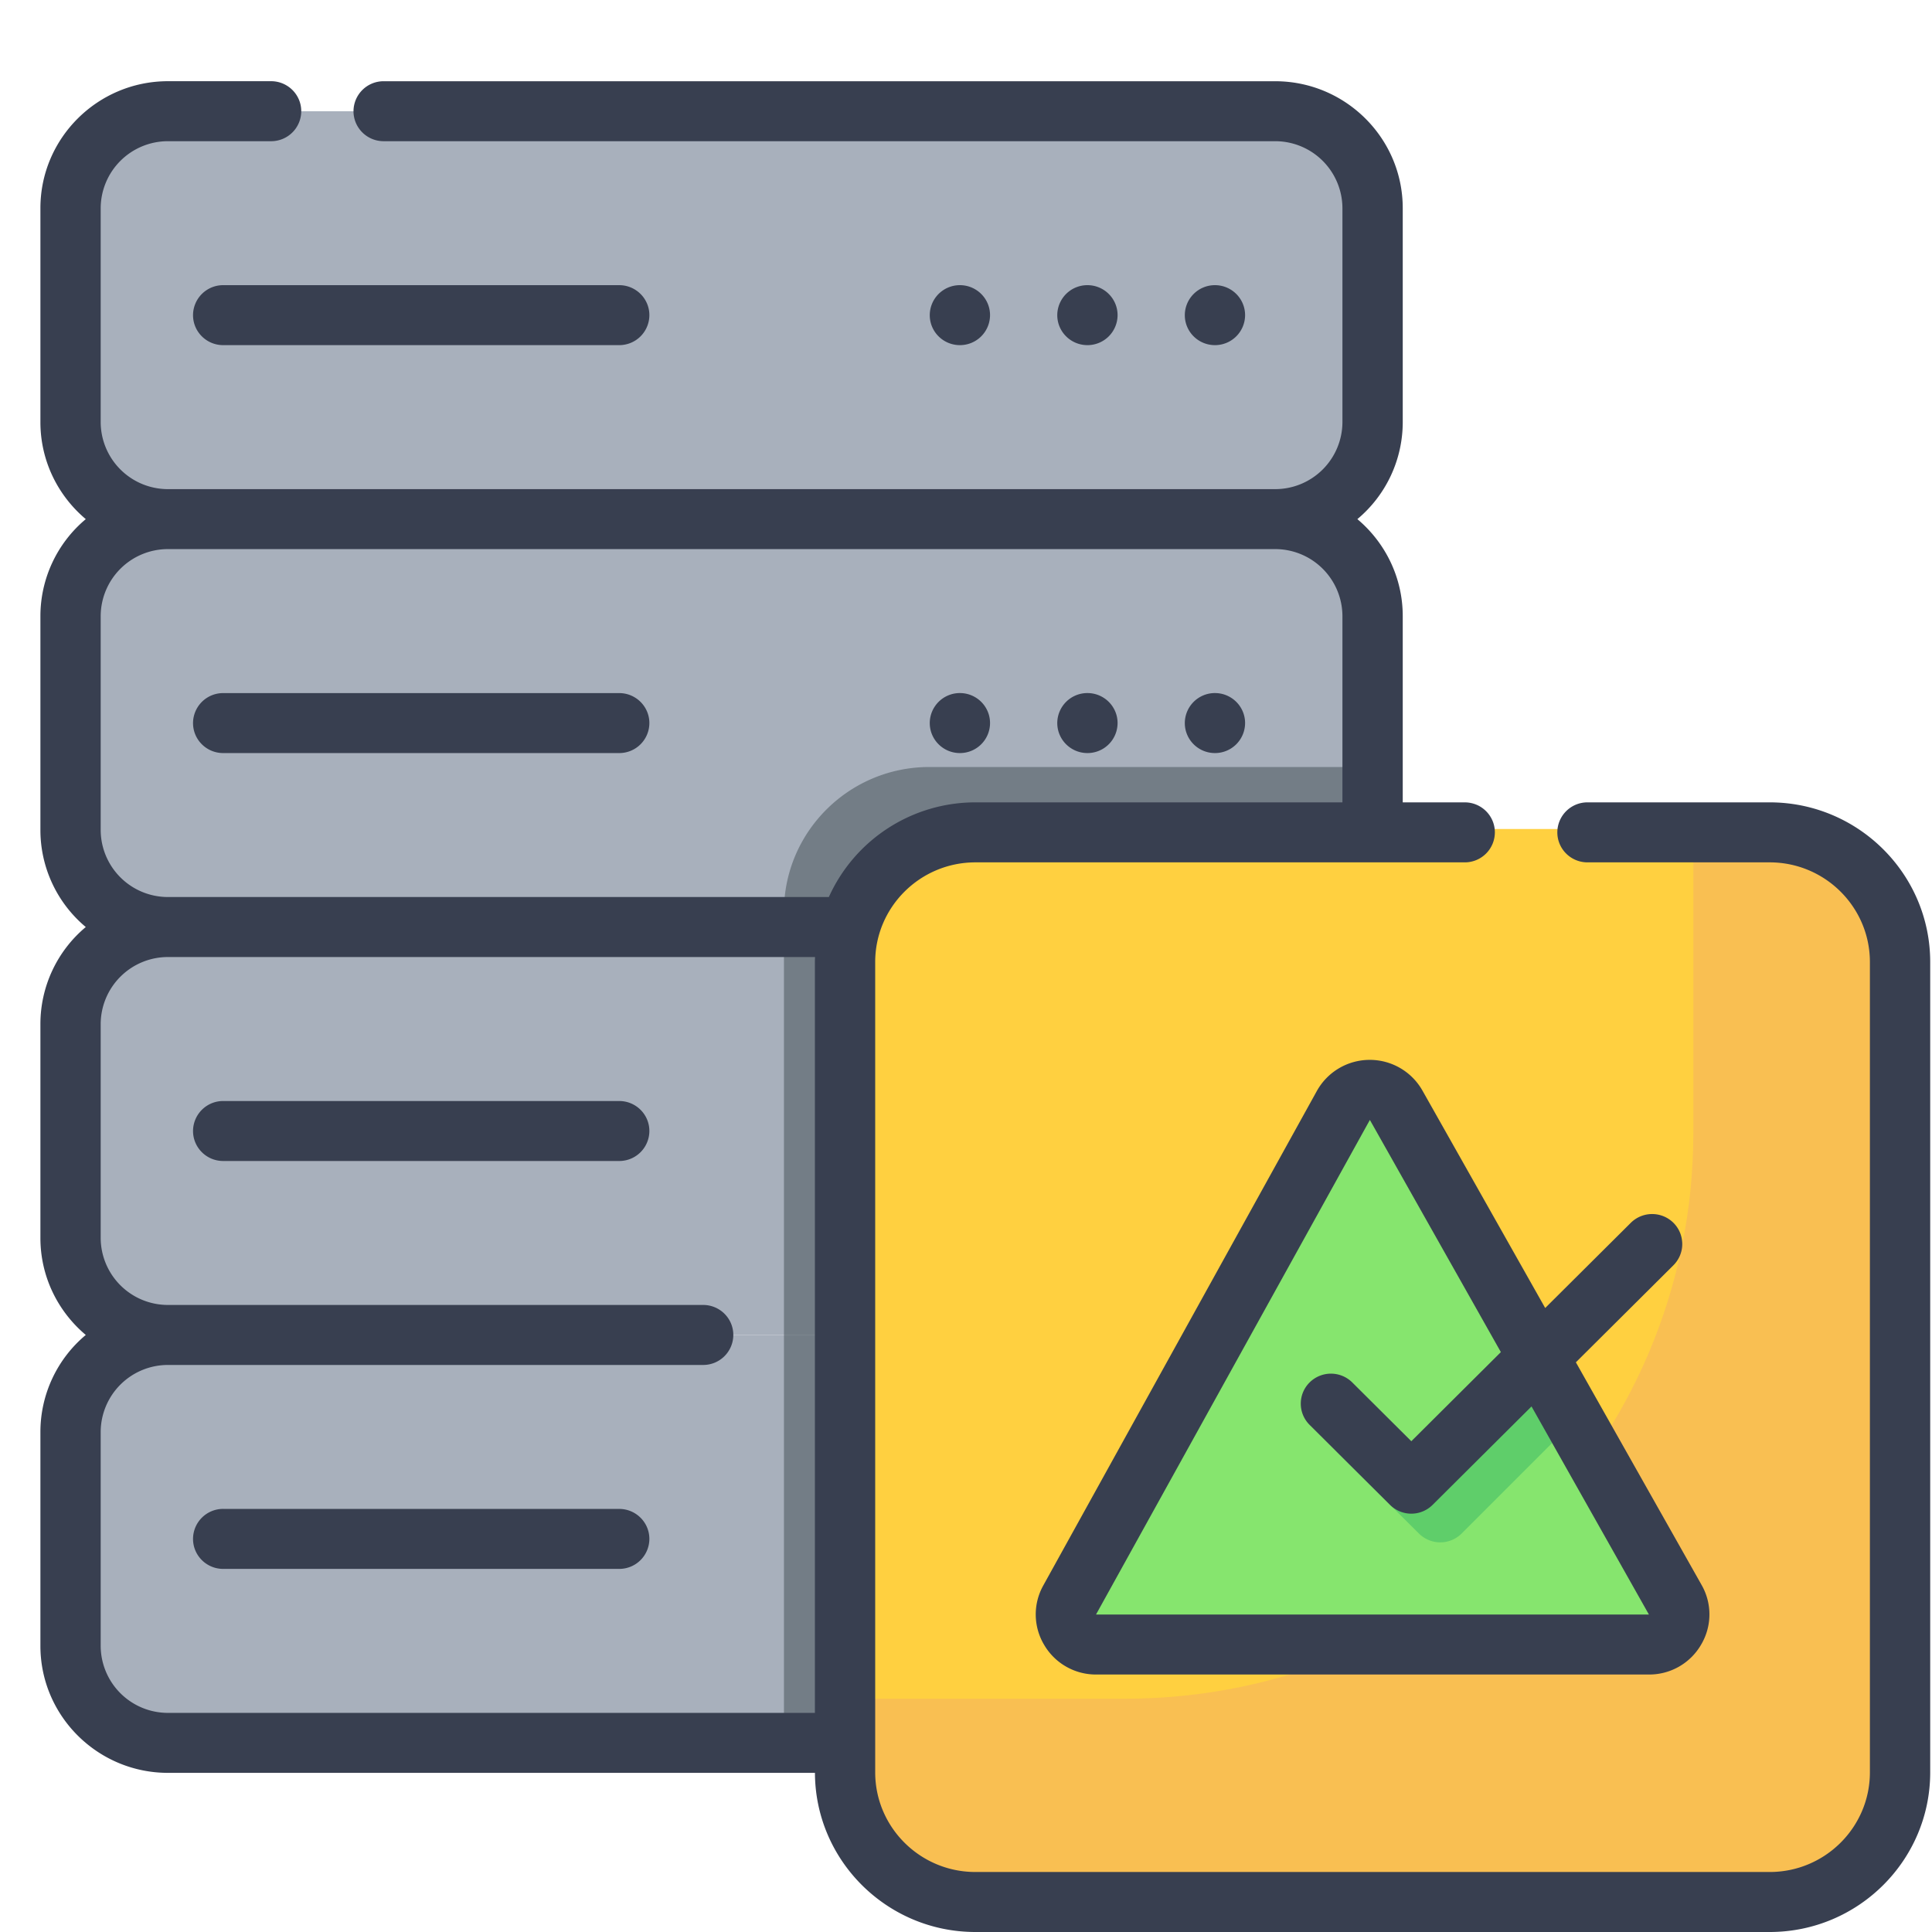<svg width="70" height="70" fill="none" xmlns="http://www.w3.org/2000/svg"><path d="M46.2 33.588H6.086a3.523 3.523 0 01-3.531-3.514v-7.752a3.523 3.523 0 013.531-3.513H46.2a3.523 3.523 0 013.531 3.513v7.752c0 1.94-1.58 3.514-3.53 3.514z" fill="#A8B0BC"/><path d="M46.2 48.368H6.086a3.523 3.523 0 01-3.531-3.514v-7.752a3.522 3.522 0 013.531-3.514H46.2a3.522 3.522 0 013.531 3.514v7.752c0 1.94-1.58 3.514-3.53 3.514zm0-29.559H6.086a3.523 3.523 0 01-3.531-3.514V7.543A3.523 3.523 0 016.087 4.03H46.2a3.522 3.522 0 013.531 3.514v7.752c0 1.94-1.58 3.514-3.53 3.514z" fill="#A8B0BC"/><path d="M46.2 4.03h-8.31a3.523 3.523 0 013.532 3.513v7.752a3.523 3.523 0 01-3.532 3.514h8.31a3.523 3.523 0 003.53-3.514V7.543A3.523 3.523 0 0046.2 4.03z" fill="#A8B0BC"/><path d="M46.2 18.808h-8.31a3.523 3.523 0 013.532 3.514v7.752a3.523 3.523 0 01-3.532 3.514h8.31a3.523 3.523 0 003.53-3.514v-7.752a3.523 3.523 0 00-3.53-3.514zm0 44.34H6.086a3.523 3.523 0 01-3.531-3.514v-7.752a3.522 3.522 0 013.531-3.514H46.2a3.522 3.522 0 013.531 3.514v7.752c0 1.94-1.58 3.514-3.53 3.514z" fill="#A8B0BC"/><path d="M46.2 33.588h-8.31a3.523 3.523 0 013.532 3.514v7.752a3.523 3.523 0 01-3.532 3.514h8.31a3.523 3.523 0 003.53-3.514v-7.752a3.523 3.523 0 00-3.53-3.514z" fill="#A8B0BC"/><path d="M46.2 48.368h-8.31a3.523 3.523 0 013.532 3.514v7.752a3.523 3.523 0 01-3.532 3.514h8.31a3.523 3.523 0 003.53-3.514v-7.752a3.522 3.522 0 00-3.53-3.514z" fill="#A8B0BC"/><path opacity=".5" d="M49.73 30.075V27.79H33.674c-2.91 0-5.27 2.348-5.27 5.244v30.113H46.2a3.523 3.523 0 003.531-3.514v-7.752a3.523 3.523 0 00-3.531-3.514 3.523 3.523 0 003.531-3.514v-7.752A3.523 3.523 0 0046.2 33.59a3.523 3.523 0 003.531-3.514z" fill="#3F4A50"/><path d="M64.12 68.792H35.34c-2.608 0-4.723-2.104-4.723-4.7V34.737c0-2.595 2.115-4.7 4.723-4.7h28.78c2.608 0 4.722 2.105 4.722 4.7v29.357c0 2.595-2.114 4.699-4.722 4.699z" fill="#FFD040"/><path d="M64.12 30.037h-2.767v11.01c0 11.323-9.225 20.501-20.604 20.501h-10.13v2.545c0 2.595 2.114 4.7 4.722 4.7H64.12c2.608 0 4.722-2.105 4.722-4.7V34.736c0-2.595-2.114-4.699-4.722-4.699z" fill="#F9BF52"/><path d="M39.718 59.584h20.025a1.09 1.09 0 00.956-1.626L50.585 40.044a1.099 1.099 0 00-1.916.009l-9.911 17.914a1.09 1.09 0 00.96 1.617z" fill="#86E56E"/><path d="M55.93 49.51l-3.813 3.794-2.14-2.13a1.097 1.097 0 00-1.544 0c-.427.425-.36 1.068.066 1.492l2.913 2.898a1.095 1.095 0 001.544 0l4.085-4.085-1.111-1.968z" fill="#5FCE6A"/><path d="M6.994 11.419c0 .6.489 1.086 1.092 1.086h14.35a1.09 1.09 0 001.092-1.086c0-.6-.49-1.087-1.093-1.087H8.086a1.09 1.09 0 00-1.092 1.087zm37.026 1.086a1.09 1.09 0 001.092-1.086c0-.6-.489-1.087-1.092-1.087a1.09 1.09 0 00-1.092 1.087c0 .6.489 1.086 1.092 1.086zm-4.62 0a1.09 1.09 0 001.092-1.086c0-.6-.49-1.087-1.092-1.087a1.09 1.09 0 00-1.093 1.087c0 .6.49 1.086 1.093 1.086zm-4.62 0a1.09 1.09 0 001.091-1.086c0-.6-.489-1.087-1.092-1.087a1.09 1.09 0 00-1.092 1.087c0 .6.489 1.086 1.092 1.086zM22.435 25.112H8.086a1.09 1.09 0 00-1.092 1.087c0 .6.489 1.086 1.092 1.086h14.35a1.09 1.09 0 001.092-1.086c0-.6-.49-1.087-1.093-1.087zm21.585 2.173a1.09 1.09 0 001.092-1.087c0-.6-.489-1.087-1.092-1.087a1.09 1.09 0 00-1.092 1.087c0 .6.489 1.087 1.092 1.087zm-4.62 0a1.09 1.09 0 001.092-1.087c0-.6-.49-1.087-1.092-1.087a1.09 1.09 0 00-1.093 1.087c0 .6.49 1.087 1.093 1.087zm-4.62 0a1.09 1.09 0 001.091-1.087c0-.6-.489-1.087-1.092-1.087a1.09 1.09 0 00-1.092 1.087c0 .6.489 1.087 1.092 1.087zM22.436 39.892H8.086a1.09 1.09 0 00-1.092 1.086c0 .6.489 1.087 1.092 1.087h14.35a1.09 1.09 0 001.092-1.087c0-.6-.49-1.086-1.092-1.086zm-.001 14.778H8.086a1.09 1.09 0 00-1.092 1.088c0 .6.489 1.086 1.092 1.086h14.35a1.09 1.09 0 001.092-1.086c0-.6-.49-1.087-1.093-1.087z" fill="#383F50"/><path d="M64.12 29.071h-6.603a1.09 1.09 0 00-1.092 1.087c0 .6.489 1.087 1.092 1.087h6.603c2.002 0 3.63 1.62 3.63 3.612v29.357c0 1.992-1.628 3.612-3.63 3.612H35.34c-2.002 0-3.63-1.62-3.63-3.612V34.857c0-1.992 1.628-3.612 3.63-3.612h17.73a1.09 1.09 0 001.092-1.087c0-.6-.489-1.087-1.092-1.087h-2.246v-6.749c0-1.407-.64-2.669-1.644-3.513a4.582 4.582 0 001.644-3.514V7.543c0-2.537-2.075-4.6-4.624-4.6H13.9a1.09 1.09 0 00-1.092 1.086c0 .6.489 1.087 1.092 1.087h32.299a2.436 2.436 0 012.44 2.427v7.752a2.436 2.436 0 01-2.44 2.427H6.087a2.436 2.436 0 01-2.439-2.427V7.543a2.436 2.436 0 012.44-2.427h3.735a1.09 1.09 0 001.092-1.087c0-.6-.49-1.087-1.092-1.087H6.087c-2.549 0-4.623 2.064-4.623 4.6v7.753c0 1.408.64 2.67 1.644 3.514a4.583 4.583 0 00-1.644 3.514v7.752a4.58 4.58 0 001.644 3.513 4.582 4.582 0 00-1.644 3.514v7.752c0 1.408.64 2.67 1.644 3.514a4.582 4.582 0 00-1.644 3.514v7.752c0 2.536 2.074 4.6 4.623 4.6h23.44C29.538 67.415 32.142 70 35.34 70h28.78c3.206 0 5.815-2.596 5.815-5.786V34.857c0-3.19-2.609-5.786-5.815-5.786zM3.648 30.074v-7.752a2.436 2.436 0 012.44-2.427h40.111a2.436 2.436 0 012.44 2.427v6.749H35.34a5.823 5.823 0 00-5.309 3.43H6.087a2.436 2.436 0 01-2.439-2.427zm0 29.56v-7.752a2.436 2.436 0 012.44-2.427h19.39a1.09 1.09 0 001.091-1.087c0-.6-.489-1.087-1.092-1.087H6.087a2.436 2.436 0 01-2.439-2.427v-7.752a2.436 2.436 0 012.44-2.427H29.53c-.002.06-.005.121-.005.182v27.204H6.087a2.436 2.436 0 01-2.439-2.427z" fill="#383F50"/><path d="M60.632 44.305a1.097 1.097 0 00-1.545 0l-3.102 3.086-4.448-7.879a2.192 2.192 0 00-1.908-1.111h-.01a2.192 2.192 0 00-1.907 1.127l-9.911 17.915a2.15 2.15 0 00.033 2.158 2.171 2.171 0 001.884 1.07h20.025a2.17 2.17 0 001.889-1.078 2.148 2.148 0 00.02-2.167l-4.555-8.067 3.535-3.517a1.084 1.084 0 000-1.537zm-.889 14.192H39.718l-.004-.006 9.919-17.914 4.746 8.412-3.244 3.229-2.14-2.13a1.097 1.097 0 00-1.545 0 1.083 1.083 0 000 1.538l2.912 2.897a1.092 1.092 0 001.545 0l3.583-3.565 4.253 7.539z" fill="#383F50"/></svg>
